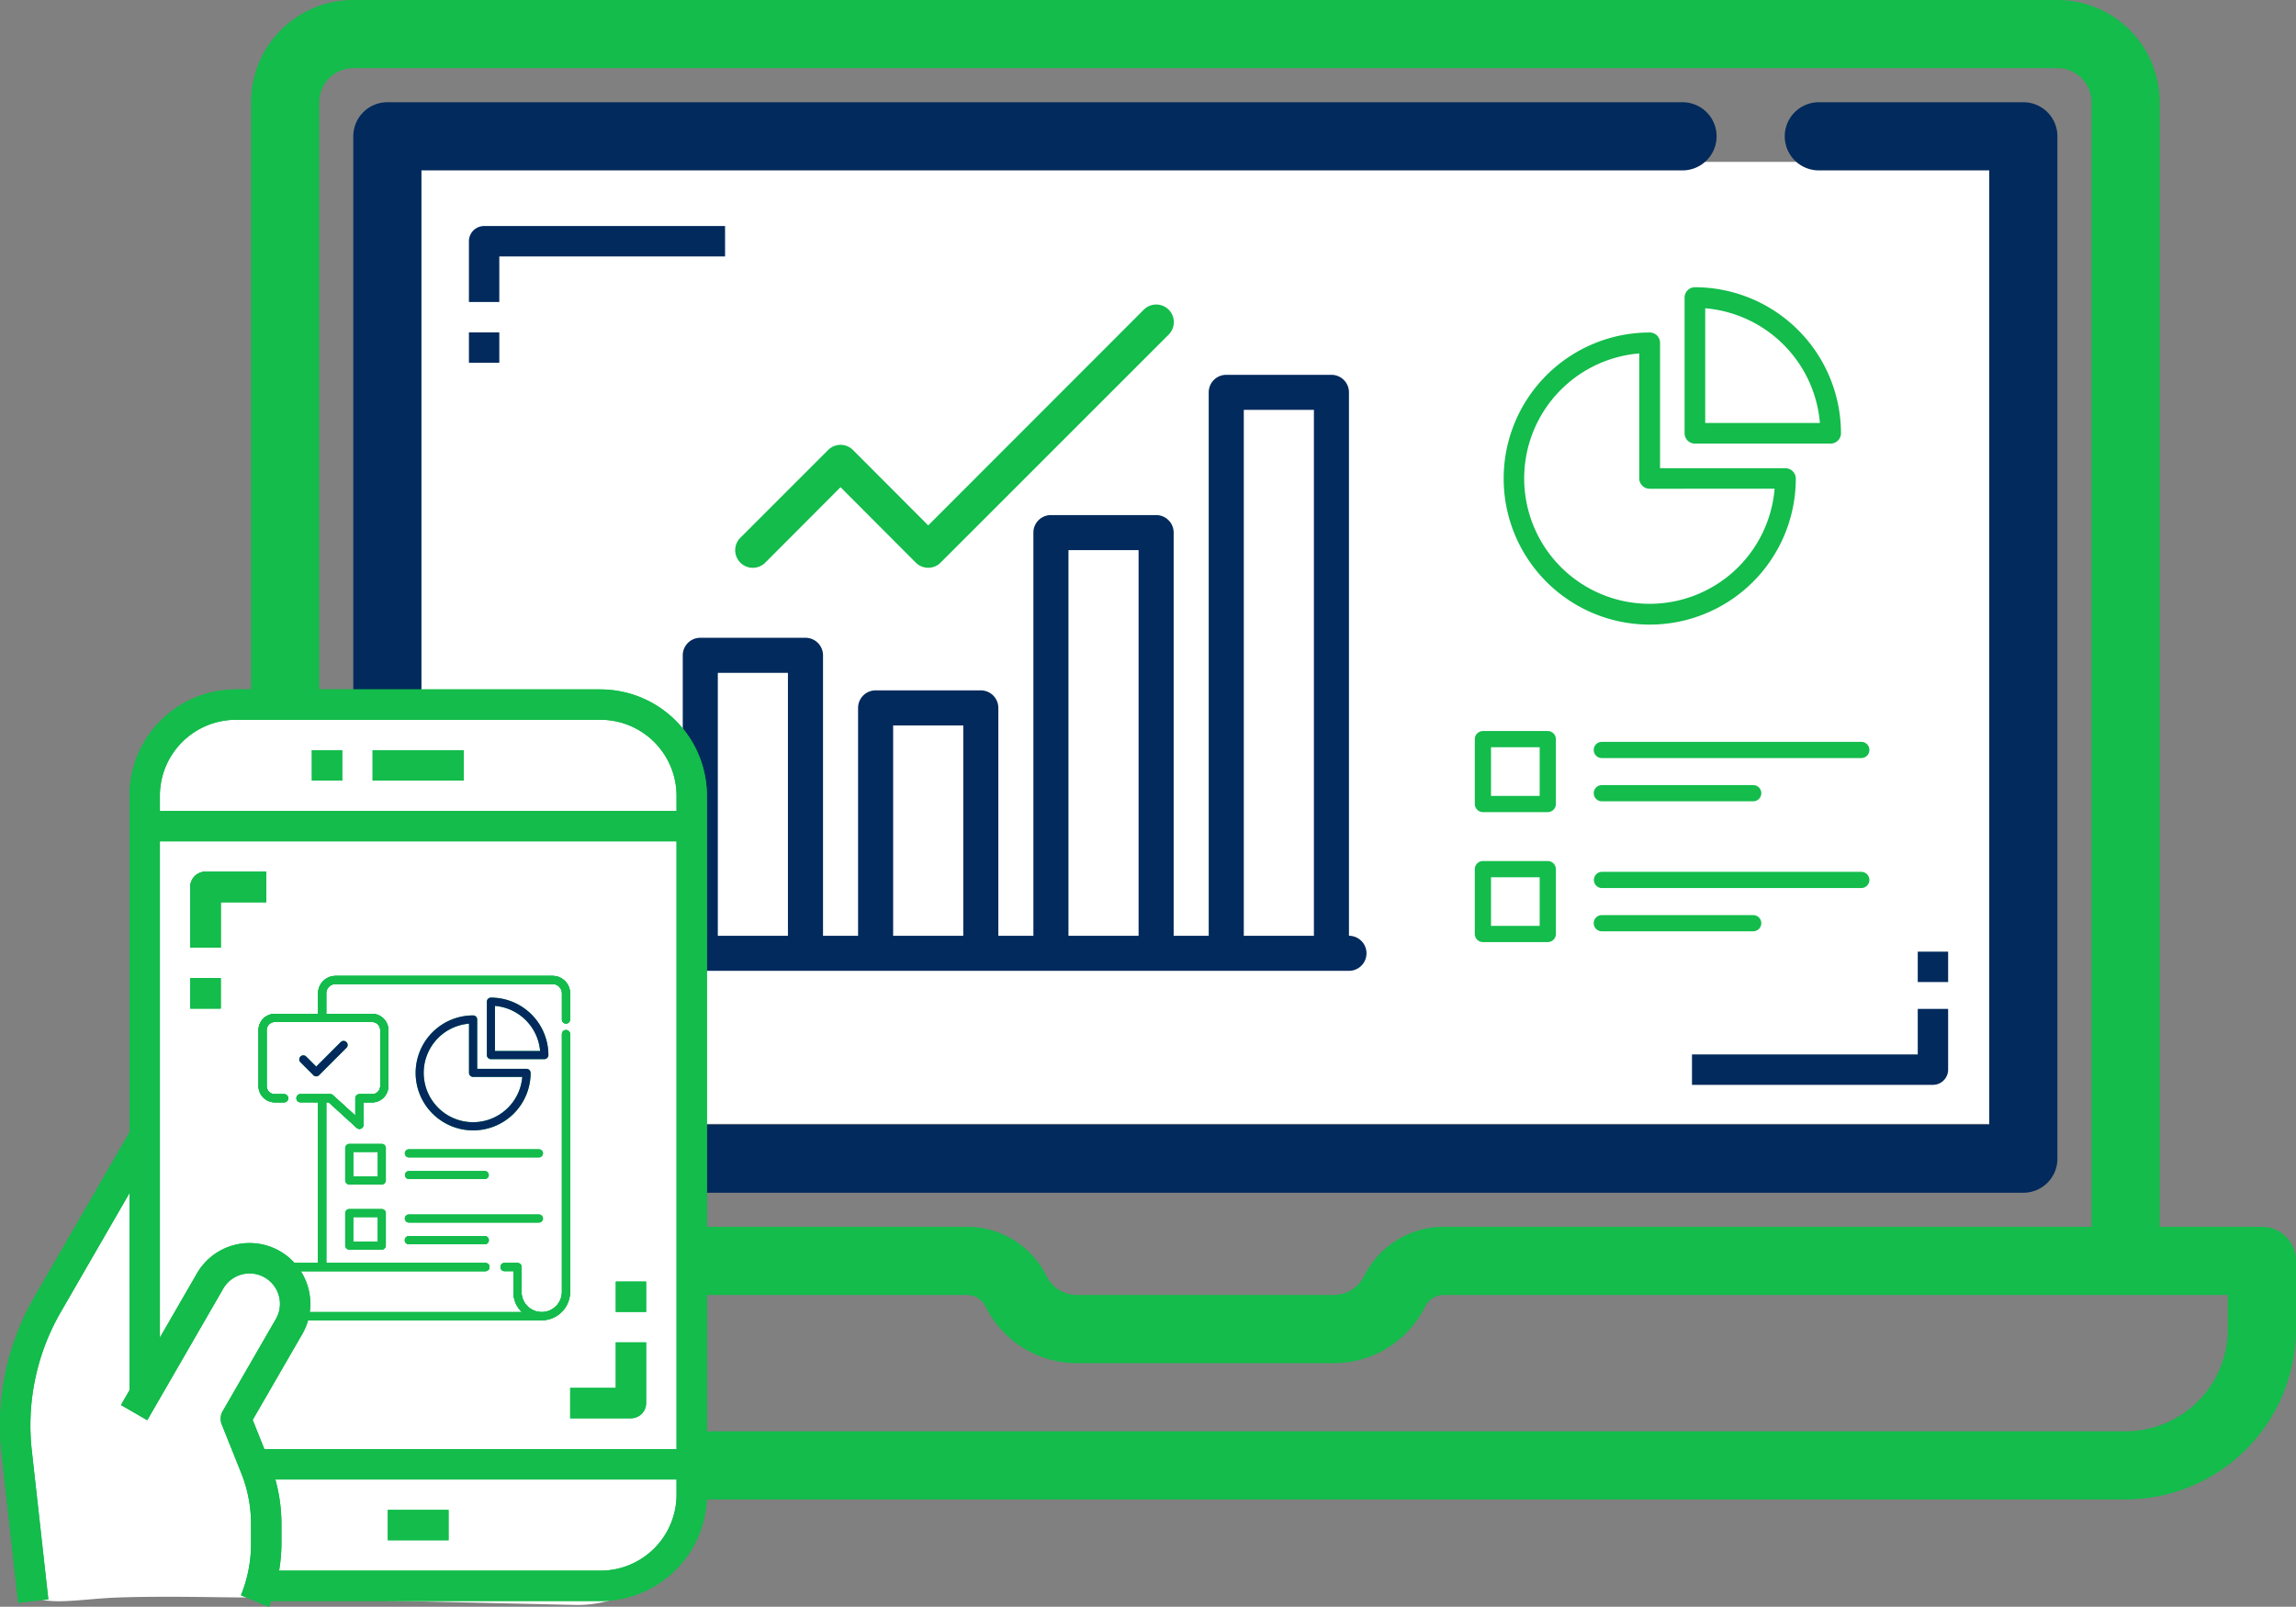 <svg xmlns="http://www.w3.org/2000/svg" width="589.45" height="412.547" viewBox="0 0 589.45 412.547"><rect x="0" y="0" width="589.45" height="412.547" fill="#808080" stroke="none"/><g id="Grupo_1410" data-name="Grupo 1410" transform="translate(11433.188 6331.564)"><rect id="Ret&#xE2;ngulo_2059" data-name="Ret&#xE2;ngulo 2059" width="410" height="247" transform="translate(-11328 -6290)" fill="#fff"></rect><g id="Grupo_1403" data-name="Grupo 1403" transform="translate(-11855.738 -6459.154)"><g id="Grupo_1402" data-name="Grupo 1402" transform="translate(-63 -78)"><path id="Caminho_1115" data-name="Caminho 1115" d="M292.207,249.03V109.5a4.5,4.5,0,0,0-4.5-4.5H260.7a4.5,4.5,0,0,0-4.5,4.5V249.03h-9V145.51a4.5,4.5,0,0,0-4.5-4.5H215.69a4.5,4.5,0,0,0-4.5,4.5V249.03h-9v-58.51a4.5,4.5,0,0,0-4.5-4.5H170.681a4.5,4.5,0,0,0-4.5,4.5v58.51h-9V177.018a4.5,4.5,0,0,0-4.5-4.5H125.671a4.5,4.5,0,0,0-4.5,4.5V249.03a4.5,4.5,0,0,0,0,9H292.208a4.5,4.5,0,0,0,0-9Zm-162.034,0V181.516h18V249.03Zm45.011,0V195.019h18V249.03Zm45.011,0V150.012h18V249.03Zm45.011,0V114h18l0,135.029Z" transform="translate(539.662 196.831)" fill="#022a5c"></path><path id="Caminho_1114" data-name="Caminho 1114" d="M171.009,124.512l19.308-19.353,19.309,19.355v0a4.5,4.5,0,0,0,6.391,0L274.531,66v0a4.52,4.52,0,1,0-6.391-6.393l-55.315,55.362L193.515,95.614v0a4.5,4.5,0,0,0-6.391,0l-22.5,22.5h0a4.52,4.52,0,1,0,6.393,6.391Z" transform="translate(511.025 225.525)" fill="#13bc4b"></path><g id="Grupo_1399" data-name="Grupo 1399" transform="translate(-50 -19.41)"><path id="Caminho_1101" data-name="Caminho 1101" d="M389.618,72.207a37.5,37.5,0,1,0,37.5,37.5,2.67,2.67,0,0,0-2.651-2.651h-32.2v-32.2a2.647,2.647,0,0,0-2.651-2.651Zm32.058,40.116a32.2,32.2,0,1,1-34.745-34.745v32.094a2.67,2.67,0,0,0,2.651,2.651Z" transform="translate(569.467 238.167)" fill="#13bc4b"></path><path id="Caminho_1103" data-name="Caminho 1103" d="M503.766,81.8a37.545,37.545,0,0,0-37.5-37.5,2.67,2.67,0,0,0-2.651,2.651V81.8a2.67,2.67,0,0,0,2.651,2.651h34.851a2.671,2.671,0,0,0,2.651-2.651Zm-34.85-2.651V49.7a32.283,32.283,0,0,1,29.444,29.443Z" transform="translate(504.416 254.45)" fill="#13bc4b"></path><path id="Caminho_1067" data-name="Caminho 1067" d="M621.25,402.5H595V113.75A26.247,26.247,0,0,0,568.75,87.5H131.25A26.247,26.247,0,0,0,105,113.75V402.5H78.751A8.751,8.751,0,0,0,70,411.25v17.5a43.8,43.8,0,0,0,43.75,43.75h472.5A43.8,43.8,0,0,0,630,428.75v-17.5a8.749,8.749,0,0,0-8.75-8.75ZM122.5,113.75a8.751,8.751,0,0,1,8.75-8.75h437.5a8.749,8.749,0,0,1,8.75,8.75V402.5H411.25a22.747,22.747,0,0,0-20.493,12.66,8.7,8.7,0,0,1-7.824,4.84H317.066a8.7,8.7,0,0,1-7.824-4.84,22.747,22.747,0,0,0-20.493-12.66H122.5Zm490,315A26.247,26.247,0,0,1,586.25,455H113.75A26.247,26.247,0,0,1,87.5,428.75V420h201.25a5.377,5.377,0,0,1,4.84,2.992A26.107,26.107,0,0,0,317.067,437.5h65.867a26.107,26.107,0,0,0,23.476-14.507A5.378,5.378,0,0,1,411.25,420H612.5Z" transform="translate(494.999 137.5)" fill="#13bc4b"></path><path id="Caminho_1068" data-name="Caminho 1068" d="M568.75,385V122.5a8.749,8.749,0,0,0-8.75-8.75H507.5a8.75,8.75,0,0,0,0,17.5h43.75v245H148.75v-245H472.5a8.75,8.75,0,0,0,0-17.5H140a8.751,8.751,0,0,0-8.75,8.75V385a8.749,8.749,0,0,0,8.75,8.75H560a8.749,8.749,0,0,0,8.75-8.75Z" transform="translate(494.999 137.5)" fill="#022a5c"></path><path id="Caminho_1071" data-name="Caminho 1071" d="M284.51,122.5H222.651a3.9,3.9,0,0,0-3.9,3.9v15.6h7.8V130.3H284.51Z" transform="translate(437.185 160.538)" fill="#022a5c"></path><path id="Caminho_1073" data-name="Caminho 1073" d="M284.51,122.5H222.651a3.9,3.9,0,0,0-3.9,3.9v15.6h7.8V130.3H284.51Z" transform="translate(1254.443 626.044) rotate(180)" fill="#022a5c"></path><path id="Caminho_1072" data-name="Caminho 1072" d="M218.75,183.75h7.8v7.8h-7.8Z" transform="translate(437.185 126.597)" fill="#022a5c"></path><path id="Caminho_1074" data-name="Caminho 1074" d="M218.75,183.75h7.8v7.8h-7.8Z" transform="translate(1254.443 660.899) rotate(180)" fill="#022a5c"></path><g id="Grupo_1398" data-name="Grupo 1398" transform="translate(-124.286 -356.903)"><path id="Caminho_1122" data-name="Caminho 1122" d="M31,0h83a31,31,0,0,1,31,31V204a31,31,0,0,1-31,31l-84.087-1.921c-7.712,0-21.2-.421-33.75,0-4.5.151-8.905.7-13.086.906-3.156.156-6.192.039-8.481-.906-3.014-1.239,0,.759,0-3.11l-3.126-34.385,4.394-28.511L-.6,126.474,0,147.915V31A31,31,0,0,1,31,0Z" transform="translate(694 759)" fill="#fff"></path><g id="Grupo_1397" data-name="Grupo 1397" transform="translate(-1.993 -40.816)"><g id="Grupo_1396" data-name="Grupo 1396" transform="translate(-229 32.564)"><path id="Caminho_924" data-name="Caminho 924" d="M174.247,121.215a1.043,1.043,0,0,0,.737-.306l7.025-7.025a1.042,1.042,0,0,0-1.474-1.474l-6.288,6.288-2.573-2.573A1.042,1.042,0,1,0,170.2,117.6l3.311,3.311a1.04,1.04,0,0,0,.736.305Z" transform="translate(797.766 745.31)" fill="#13bc4b"></path><path id="Caminho_1076" data-name="Caminho 1076" d="M174.247,121.215a1.043,1.043,0,0,0,.737-.306l7.025-7.025a1.042,1.042,0,0,0-1.474-1.474l-6.288,6.288-2.573-2.573A1.042,1.042,0,1,0,170.2,117.6l3.311,3.311a1.04,1.04,0,0,0,.736.305Z" transform="translate(797.766 745.31)" fill="#022a5c"></path><path id="Caminho_925" data-name="Caminho 925" d="M252.246,274.43a1.051,1.051,0,0,0-1.043-1.043h-8.346a1.051,1.051,0,0,0-1.043,1.043v8.347a1.051,1.051,0,0,0,1.043,1.043H251.2a1.051,1.051,0,0,0,1.043-1.043Zm-2.087,7.3H243.9v-6.26h6.26Z" transform="translate(737.641 610.471)" fill="#13bc4b"></path><path id="Caminho_1077" data-name="Caminho 1077" d="M252.246,274.43a1.051,1.051,0,0,0-1.043-1.043h-8.346a1.051,1.051,0,0,0-1.043,1.043v8.347a1.051,1.051,0,0,0,1.043,1.043H251.2a1.051,1.051,0,0,0,1.043-1.043Zm-2.087,7.3H243.9v-6.26h6.26Z" transform="translate(737.641 610.471)" fill="#13bc4b"></path><path id="Caminho_926" data-name="Caminho 926" d="M369.576,281.87H336.19a1.043,1.043,0,0,0,0,2.086h33.386a1.043,1.043,0,1,0,0-2.086Z" transform="translate(659.609 603.379)" fill="#13bc4b"></path><path id="Caminho_1078" data-name="Caminho 1078" d="M369.576,281.87H336.19a1.043,1.043,0,0,0,0,2.086h33.386a1.043,1.043,0,1,0,0-2.086Z" transform="translate(659.609 603.379)" fill="#13bc4b"></path><path id="Caminho_927" data-name="Caminho 927" d="M336.2,317.9h19.475a1.043,1.043,0,0,0,0-2.086H336.2a1.044,1.044,0,0,0,0,2.087Z" transform="translate(659.601 575.003)" fill="#13bc4b"></path><path id="Caminho_1079" data-name="Caminho 1079" d="M336.2,317.9h19.475a1.043,1.043,0,0,0,0-2.086H336.2a1.044,1.044,0,0,0,0,2.087Z" transform="translate(659.601 575.003)" fill="#13bc4b"></path><path id="Caminho_928" data-name="Caminho 928" d="M251.206,366.71H242.86a1.051,1.051,0,0,0-1.043,1.043V376.1a1.051,1.051,0,0,0,1.043,1.043h8.346a1.051,1.051,0,0,0,1.043-1.043v-8.346A1.051,1.051,0,0,0,251.206,366.71Zm-1.043,8.346H243.9V368.8h6.26Z" transform="translate(737.637 533.877)" fill="#13bc4b"></path><path id="Caminho_1080" data-name="Caminho 1080" d="M251.206,366.71H242.86a1.051,1.051,0,0,0-1.043,1.043V376.1a1.051,1.051,0,0,0,1.043,1.043h8.346a1.051,1.051,0,0,0,1.043-1.043v-8.346A1.051,1.051,0,0,0,251.206,366.71Zm-1.043,8.346H243.9V368.8h6.26Z" transform="translate(737.637 533.877)" fill="#13bc4b"></path><path id="Caminho_929" data-name="Caminho 929" d="M370.626,376.24a1.051,1.051,0,0,0-1.043-1.043H336.2a1.043,1.043,0,0,0,0,2.087h33.386A1.051,1.051,0,0,0,370.626,376.24Z" transform="translate(659.603 526.781)" fill="#13bc4b"></path><path id="Caminho_1081" data-name="Caminho 1081" d="M370.626,376.24a1.051,1.051,0,0,0-1.043-1.043H336.2a1.043,1.043,0,0,0,0,2.087h33.386A1.051,1.051,0,0,0,370.626,376.24Z" transform="translate(659.603 526.781)" fill="#13bc4b"></path><path id="Caminho_930" data-name="Caminho 930" d="M336.2,409.14a1.043,1.043,0,0,0,0,2.086h19.475a1.043,1.043,0,0,0,0-2.086Z" transform="translate(659.6 498.402)" fill="#13bc4b"></path><path id="Caminho_1110" data-name="Caminho 1110" d="M336.2,409.14a1.043,1.043,0,0,0,0,2.086h19.475a1.043,1.043,0,0,0,0-2.086Z" transform="translate(659.6 498.402)" fill="#13bc4b"></path><path id="Caminho_1082" data-name="Caminho 1082" d="M336.2,409.14a1.043,1.043,0,0,0,0,2.086h19.475a1.043,1.043,0,0,0,0-2.086Z" transform="translate(659.6 498.402)" fill="#13bc4b"></path><path id="Caminho_1111" data-name="Caminho 1111" d="M336.2,409.14a1.043,1.043,0,0,0,0,2.086h19.475a1.043,1.043,0,0,0,0-2.086Z" transform="translate(659.6 498.402)" fill="#13bc4b"></path><path id="Caminho_931" data-name="Caminho 931" d="M366.876,72.207a14.759,14.759,0,1,0,14.759,14.759,1.051,1.051,0,0,0-1.043-1.043H367.919V73.25a1.042,1.042,0,0,0-1.043-1.043Zm12.617,15.788a12.673,12.673,0,1,1-13.674-13.674V86.952a1.051,1.051,0,0,0,1.043,1.043Z" transform="translate(645.42 778.669)" fill="#13bc4b"></path><path id="Caminho_1083" data-name="Caminho 1083" d="M366.876,72.207a14.759,14.759,0,1,0,14.759,14.759,1.051,1.051,0,0,0-1.043-1.043H367.919V73.25a1.042,1.042,0,0,0-1.043-1.043Zm12.617,15.788a12.673,12.673,0,1,1-13.674-13.674V86.952a1.051,1.051,0,0,0,1.043,1.043Z" transform="translate(645.42 778.669)" fill="#022a5c"></path><path id="Caminho_932" data-name="Caminho 932" d="M479.416,59.056A14.776,14.776,0,0,0,464.657,44.3a1.051,1.051,0,0,0-1.043,1.043V59.056a1.051,1.051,0,0,0,1.043,1.043h13.716a1.051,1.051,0,0,0,1.043-1.043ZM465.7,58.013V46.425a12.705,12.705,0,0,1,11.588,11.588Z" transform="translate(552.203 802.003)" fill="#13bc4b"></path><path id="Caminho_1084" data-name="Caminho 1084" d="M479.416,59.056A14.776,14.776,0,0,0,464.657,44.3a1.051,1.051,0,0,0-1.043,1.043V59.056a1.051,1.051,0,0,0,1.043,1.043h13.716a1.051,1.051,0,0,0,1.043-1.043ZM465.7,58.013V46.425a12.705,12.705,0,0,1,11.588,11.588Z" transform="translate(552.203 802.003)" fill="#022a5c"></path><path id="Caminho_933" data-name="Caminho 933" d="M185,22.577a1.051,1.051,0,0,0,1.043-1.043V14.814a4.47,4.47,0,0,0-4.465-4.466H125.825a4.471,4.471,0,0,0-4.466,4.466v5.272H110.246a4.191,4.191,0,0,0-4.187,4.187V38.629a4.188,4.188,0,0,0,4.187,4.173h2.42a1.044,1.044,0,0,0,0-2.087h-2.42a2.1,2.1,0,0,1-2.1-2.087V24.274a2.107,2.107,0,0,1,2.1-2.1h24.969a2.1,2.1,0,0,1,2.087,2.1V38.629a2.084,2.084,0,0,1-2.087,2.087H131.96a1.051,1.051,0,0,0-1.043,1.043V46.21l-5.745-5.23a1.028,1.028,0,0,0-.7-.278h-7.637a1.043,1.043,0,0,0,0,2.086h4.521V84.062h-8.694a1.051,1.051,0,0,0-1.043,1.043v6.552a7.106,7.106,0,0,0,7.094,7.094h60.051a7.275,7.275,0,0,0,7.275-7.248V25.29a1.043,1.043,0,1,0-2.086,0V91.5a5.184,5.184,0,0,1-8.847,3.645,5.1,5.1,0,0,1-1.516-3.645v-6.4a1.051,1.051,0,0,0-1.043-1.043h-3.324a1.043,1.043,0,0,0,0,2.086h2.281V91.5a7.106,7.106,0,0,0,2.128,5.119c.014.014.042.028.056.042H118.717a5.014,5.014,0,0,1-5.008-5.008V86.148h50.607a1.043,1.043,0,1,0,0-2.086h-40.87V42.8h.626l7.192,6.552a1.028,1.028,0,0,0,.7.278,1.066,1.066,0,0,0,.418-.083,1.055,1.055,0,0,0,.626-.96V42.818h2.212a4.176,4.176,0,0,0,4.173-4.173V24.274a4.179,4.179,0,0,0-4.173-4.187H123.446V14.815a2.387,2.387,0,0,1,2.379-2.379h55.753a2.387,2.387,0,0,1,2.379,2.379V21.52A1.054,1.054,0,0,0,185,22.577Z" transform="translate(851.139 830.385)" fill="#13bc4b"></path><path id="Caminho_1108" data-name="Caminho 1108" d="M185,22.577a1.051,1.051,0,0,0,1.043-1.043V14.814a4.47,4.47,0,0,0-4.465-4.466H125.825a4.471,4.471,0,0,0-4.466,4.466v5.272H110.246a4.191,4.191,0,0,0-4.187,4.187V38.629a4.188,4.188,0,0,0,4.187,4.173h2.42a1.044,1.044,0,0,0,0-2.087h-2.42a2.1,2.1,0,0,1-2.1-2.087V24.274a2.107,2.107,0,0,1,2.1-2.1h24.969a2.1,2.1,0,0,1,2.087,2.1V38.629a2.084,2.084,0,0,1-2.087,2.087H131.96a1.051,1.051,0,0,0-1.043,1.043V46.21l-5.745-5.23a1.028,1.028,0,0,0-.7-.278h-7.637a1.043,1.043,0,0,0,0,2.086h4.521V84.062h-8.694a1.051,1.051,0,0,0-1.043,1.043v6.552a7.106,7.106,0,0,0,7.094,7.094h60.051a7.275,7.275,0,0,0,7.275-7.248V25.29a1.043,1.043,0,1,0-2.086,0V91.5a5.184,5.184,0,0,1-8.847,3.645,5.1,5.1,0,0,1-1.516-3.645v-6.4a1.051,1.051,0,0,0-1.043-1.043h-3.324a1.043,1.043,0,0,0,0,2.086h2.281V91.5a7.106,7.106,0,0,0,2.128,5.119c.014.014.042.028.056.042H118.717a5.014,5.014,0,0,1-5.008-5.008V86.148h50.607a1.043,1.043,0,1,0,0-2.086h-40.87V42.8h.626l7.192,6.552a1.028,1.028,0,0,0,.7.278,1.066,1.066,0,0,0,.418-.083,1.055,1.055,0,0,0,.626-.96V42.818h2.212a4.176,4.176,0,0,0,4.173-4.173V24.274a4.179,4.179,0,0,0-4.173-4.187H123.446V14.815a2.387,2.387,0,0,1,2.379-2.379h55.753a2.387,2.387,0,0,1,2.379,2.379V21.52A1.054,1.054,0,0,0,185,22.577Z" transform="translate(851.139 830.385)" fill="#13bc4b"></path><path id="Caminho_1075" data-name="Caminho 1075" d="M185,22.577a1.051,1.051,0,0,0,1.043-1.043V14.814a4.47,4.47,0,0,0-4.465-4.466H125.825a4.471,4.471,0,0,0-4.466,4.466v5.272H110.246a4.191,4.191,0,0,0-4.187,4.187V38.629a4.188,4.188,0,0,0,4.187,4.173h2.42a1.044,1.044,0,0,0,0-2.087h-2.42a2.1,2.1,0,0,1-2.1-2.087V24.274a2.107,2.107,0,0,1,2.1-2.1h24.969a2.1,2.1,0,0,1,2.087,2.1V38.629a2.084,2.084,0,0,1-2.087,2.087H131.96a1.051,1.051,0,0,0-1.043,1.043V46.21l-5.745-5.23a1.028,1.028,0,0,0-.7-.278h-7.637a1.043,1.043,0,0,0,0,2.086h4.521V84.062h-8.694a1.051,1.051,0,0,0-1.043,1.043v6.552a7.106,7.106,0,0,0,7.094,7.094h60.051a7.275,7.275,0,0,0,7.275-7.248V25.29a1.043,1.043,0,1,0-2.086,0V91.5a5.184,5.184,0,0,1-8.847,3.645,5.1,5.1,0,0,1-1.516-3.645v-6.4a1.051,1.051,0,0,0-1.043-1.043h-3.324a1.043,1.043,0,0,0,0,2.086h2.281V91.5a7.106,7.106,0,0,0,2.128,5.119c.014.014.042.028.056.042H118.717a5.014,5.014,0,0,1-5.008-5.008V86.148h50.607a1.043,1.043,0,1,0,0-2.086h-40.87V42.8h.626l7.192,6.552a1.028,1.028,0,0,0,.7.278,1.066,1.066,0,0,0,.418-.083,1.055,1.055,0,0,0,.626-.96V42.818h2.212a4.176,4.176,0,0,0,4.173-4.173V24.274a4.179,4.179,0,0,0-4.173-4.187H123.446V14.815a2.387,2.387,0,0,1,2.379-2.379h55.753a2.387,2.387,0,0,1,2.379,2.379V21.52A1.054,1.054,0,0,0,185,22.577Z" transform="translate(851.139 830.385)" fill="#13bc4b"></path><path id="Caminho_1109" data-name="Caminho 1109" d="M185,22.577a1.051,1.051,0,0,0,1.043-1.043V14.814a4.47,4.47,0,0,0-4.465-4.466H125.825a4.471,4.471,0,0,0-4.466,4.466v5.272H110.246a4.191,4.191,0,0,0-4.187,4.187V38.629a4.188,4.188,0,0,0,4.187,4.173h2.42a1.044,1.044,0,0,0,0-2.087h-2.42a2.1,2.1,0,0,1-2.1-2.087V24.274a2.107,2.107,0,0,1,2.1-2.1h24.969a2.1,2.1,0,0,1,2.087,2.1V38.629a2.084,2.084,0,0,1-2.087,2.087H131.96a1.051,1.051,0,0,0-1.043,1.043V46.21l-5.745-5.23a1.028,1.028,0,0,0-.7-.278h-7.637a1.043,1.043,0,0,0,0,2.086h4.521V84.062h-8.694a1.051,1.051,0,0,0-1.043,1.043v6.552a7.106,7.106,0,0,0,7.094,7.094h60.051a7.275,7.275,0,0,0,7.275-7.248V25.29a1.043,1.043,0,1,0-2.086,0V91.5a5.184,5.184,0,0,1-8.847,3.645,5.1,5.1,0,0,1-1.516-3.645v-6.4a1.051,1.051,0,0,0-1.043-1.043h-3.324a1.043,1.043,0,0,0,0,2.086h2.281V91.5a7.106,7.106,0,0,0,2.128,5.119c.014.014.042.028.056.042H118.717a5.014,5.014,0,0,1-5.008-5.008V86.148h50.607a1.043,1.043,0,1,0,0-2.086h-40.87V42.8h.626l7.192,6.552a1.028,1.028,0,0,0,.7.278,1.066,1.066,0,0,0,.418-.083,1.055,1.055,0,0,0,.626-.96V42.818h2.212a4.176,4.176,0,0,0,4.173-4.173V24.274a4.179,4.179,0,0,0-4.173-4.187H123.446V14.815a2.387,2.387,0,0,1,2.379-2.379h55.753a2.387,2.387,0,0,1,2.379,2.379V21.52A1.054,1.054,0,0,0,185,22.577Z" transform="translate(851.139 830.385)" fill="#13bc4b"></path></g><g id="Grupo_1395" data-name="Grupo 1395"><path id="Caminho_851" data-name="Caminho 851" d="M263.371,17.5H169.742a27.341,27.341,0,0,0-27.309,27.309v86.42L118.1,173.362a65.9,65.9,0,0,0-8.489,40.5L113.85,252l7.752-.859L117.365,213a58.113,58.113,0,0,1,7.491-35.736l17.578-30.433V197.44l-2.193,3.8,6.757,3.9L166.5,171.361v0a7.8,7.8,0,1,1,13.516,7.8l-13.654,23.649a3.906,3.906,0,0,0-.246,3.4l5.012,12.531h0a34.988,34.988,0,0,1,2.508,13.041v5.072a34.986,34.986,0,0,1-2.59,13.238l7.224,2.942c.2-.484.34-.982.519-1.47l84.574,0a27.341,27.341,0,0,0,27.309-27.309V44.814A27.341,27.341,0,0,0,263.37,17.505Zm-93.629,7.8h93.629a19.527,19.527,0,0,1,19.506,19.506v3.9H150.236v-3.9A19.527,19.527,0,0,1,169.742,25.3Zm17.033,157.756a15.6,15.6,0,0,0-27.028-15.6l-9.511,16.467V56.51H282.878V212.558H177.063l-3-7.494Zm76.6,60.712H180.845a42.88,42.88,0,0,0,.6-6.905v-5.072a42.758,42.758,0,0,0-1.561-11.43H282.877v3.9a19.527,19.527,0,0,1-19.506,19.506Z" transform="translate(552.639 782.234)" fill="#13bc4b"></path><path id="Caminho_852" data-name="Caminho 852" d="M288.75,52.5h7.8v7.8h-7.8Z" transform="translate(453.136 762.839)" fill="#13bc4b"></path><path id="Caminho_853" data-name="Caminho 853" d="M323.75,52.5h23.407v7.8H323.75Z" transform="translate(433.741 762.839)" fill="#13bc4b"></path><path id="Caminho_854" data-name="Caminho 854" d="M332.5,490h15.6v7.8H332.5Z" transform="translate(428.893 520.4)" fill="#13bc4b"></path><path id="Caminho_888" data-name="Caminho 888" d="M238.256,122.5h-15.6a3.9,3.9,0,0,0-3.9,3.9v15.6h7.8V130.3h11.7Z" transform="translate(491.927 724.048)" fill="#13bc4b"></path><path id="Caminho_1069" data-name="Caminho 1069" d="M238.256,122.5h-15.6a3.9,3.9,0,0,0-3.9,3.9v15.6h7.8V130.3h11.7Z" transform="translate(491.927 724.048)" fill="#13bc4b"></path><path id="Caminho_889" data-name="Caminho 889" d="M218.75,183.75h7.8v7.8h-7.8Z" transform="translate(491.927 690.107)" fill="#13bc4b"></path><path id="Caminho_1070" data-name="Caminho 1070" d="M218.75,183.75h7.8v7.8h-7.8Z" transform="translate(491.927 690.107)" fill="#13bc4b"></path><path id="Caminho_890" data-name="Caminho 890" d="M19.506,0H3.9A3.9,3.9,0,0,0,0,3.9v15.6H7.8V7.8h11.7Z" transform="translate(827.713 986.881) rotate(180)" fill="#13bc4b"></path><path id="Caminho_891" data-name="Caminho 891" d="M0,0H7.8V7.8H0Z" transform="translate(827.713 959.572) rotate(180)" fill="#13bc4b"></path><path id="Caminho_851-2" data-name="Caminho 851" d="M263.371,17.5H169.742a27.341,27.341,0,0,0-27.309,27.309v86.42L118.1,173.362a65.9,65.9,0,0,0-8.489,40.5L113.85,252l7.752-.859L117.365,213a58.113,58.113,0,0,1,7.491-35.736l17.578-30.433V197.44l-2.193,3.8,6.757,3.9L166.5,171.361v0a7.8,7.8,0,1,1,13.516,7.8l-13.654,23.649a3.906,3.906,0,0,0-.246,3.4l5.012,12.531h0a34.988,34.988,0,0,1,2.508,13.041v5.072a34.986,34.986,0,0,1-2.59,13.238l7.224,2.942c.2-.484.34-.982.519-1.47l84.574,0a27.341,27.341,0,0,0,27.309-27.309V44.814A27.341,27.341,0,0,0,263.37,17.505Zm-93.629,7.8h93.629a19.527,19.527,0,0,1,19.506,19.506v3.9H150.236v-3.9A19.527,19.527,0,0,1,169.742,25.3Zm17.033,157.756a15.6,15.6,0,0,0-27.028-15.6l-9.511,16.467V56.51H282.878V212.558H177.063l-3-7.494Zm76.6,60.712H180.845a42.88,42.88,0,0,0,.6-6.905v-5.072a42.758,42.758,0,0,0-1.561-11.43H282.877v3.9a19.527,19.527,0,0,1-19.506,19.506Z" transform="translate(552.639 782.234)" fill="#13bc4b"></path><path id="Caminho_852-2" data-name="Caminho 852" d="M288.75,52.5h7.8v7.8h-7.8Z" transform="translate(453.136 762.839)" fill="#13bc4b"></path><path id="Caminho_853-2" data-name="Caminho 853" d="M323.75,52.5h23.407v7.8H323.75Z" transform="translate(433.741 762.839)" fill="#13bc4b"></path><path id="Caminho_854-2" data-name="Caminho 854" d="M332.5,490h15.6v7.8H332.5Z" transform="translate(428.893 520.4)" fill="#13bc4b"></path><path id="Caminho_888-2" data-name="Caminho 888" d="M238.256,122.5h-15.6a3.9,3.9,0,0,0-3.9,3.9v15.6h7.8V130.3h11.7Z" transform="translate(491.927 724.048)" fill="#13bc4b"></path><path id="Caminho_1069-2" data-name="Caminho 1069" d="M238.256,122.5h-15.6a3.9,3.9,0,0,0-3.9,3.9v15.6h7.8V130.3h11.7Z" transform="translate(491.927 724.048)" fill="#13bc4b"></path><path id="Caminho_889-2" data-name="Caminho 889" d="M218.75,183.75h7.8v7.8h-7.8Z" transform="translate(491.927 690.107)" fill="#13bc4b"></path><path id="Caminho_1070-2" data-name="Caminho 1070" d="M218.75,183.75h7.8v7.8h-7.8Z" transform="translate(491.927 690.107)" fill="#13bc4b"></path><path id="Caminho_890-2" data-name="Caminho 890" d="M19.506,0H3.9A3.9,3.9,0,0,0,0,3.9v15.6H7.8V7.8h11.7Z" transform="translate(827.713 986.881) rotate(180)" fill="#13bc4b"></path><path id="Caminho_891-2" data-name="Caminho 891" d="M0,0H7.8V7.8H0Z" transform="translate(827.713 959.572) rotate(180)" fill="#13bc4b"></path></g></g></g></g><path id="Caminho_1116" data-name="Caminho 1116" d="M262.629,275.468a2.1,2.1,0,0,0-2.081-2.081H243.895a2.1,2.1,0,0,0-2.081,2.081v16.653a2.1,2.1,0,0,0,2.081,2.082h16.653a2.1,2.1,0,0,0,2.081-2.082Zm-4.163,14.57h-12.49v-12.49h12.49Z" transform="translate(622.362 119.907)" fill="#13bc4b"></path><path id="Caminho_1117" data-name="Caminho 1117" d="M403.84,281.87H337.228a2.081,2.081,0,1,0,0,4.163H403.84a2.081,2.081,0,1,0,0-4.163Z" transform="translate(559.56 114.198)" fill="#13bc4b"></path><path id="Caminho_1118" data-name="Caminho 1118" d="M337.238,319.974h38.857a2.081,2.081,0,0,0,0-4.163H337.238a2.082,2.082,0,0,0,0,4.164Z" transform="translate(559.552 91.359)" fill="#13bc4b"></path><path id="Caminho_1119" data-name="Caminho 1119" d="M260.551,366.71H243.9a2.1,2.1,0,0,0-2.081,2.082v16.653a2.1,2.1,0,0,0,2.081,2.081h16.653a2.1,2.1,0,0,0,2.081-2.081V368.792A2.1,2.1,0,0,0,260.551,366.71Zm-2.081,16.653h-12.49v-12.49h12.49Z" transform="translate(622.357 59.959)" fill="#13bc4b"></path><path id="Caminho_1120" data-name="Caminho 1120" d="M405.928,377.278a2.1,2.1,0,0,0-2.082-2.081H337.235a2.082,2.082,0,0,0,0,4.163h66.612A2.1,2.1,0,0,0,405.928,377.278Z" transform="translate(559.553 54.248)" fill="#13bc4b"></path><path id="Caminho_1121" data-name="Caminho 1121" d="M337.238,409.14a2.081,2.081,0,0,0,0,4.163h38.857a2.081,2.081,0,0,0,0-4.163Z" transform="translate(559.55 31.408)" fill="#13bc4b"></path></g></g></g></svg>